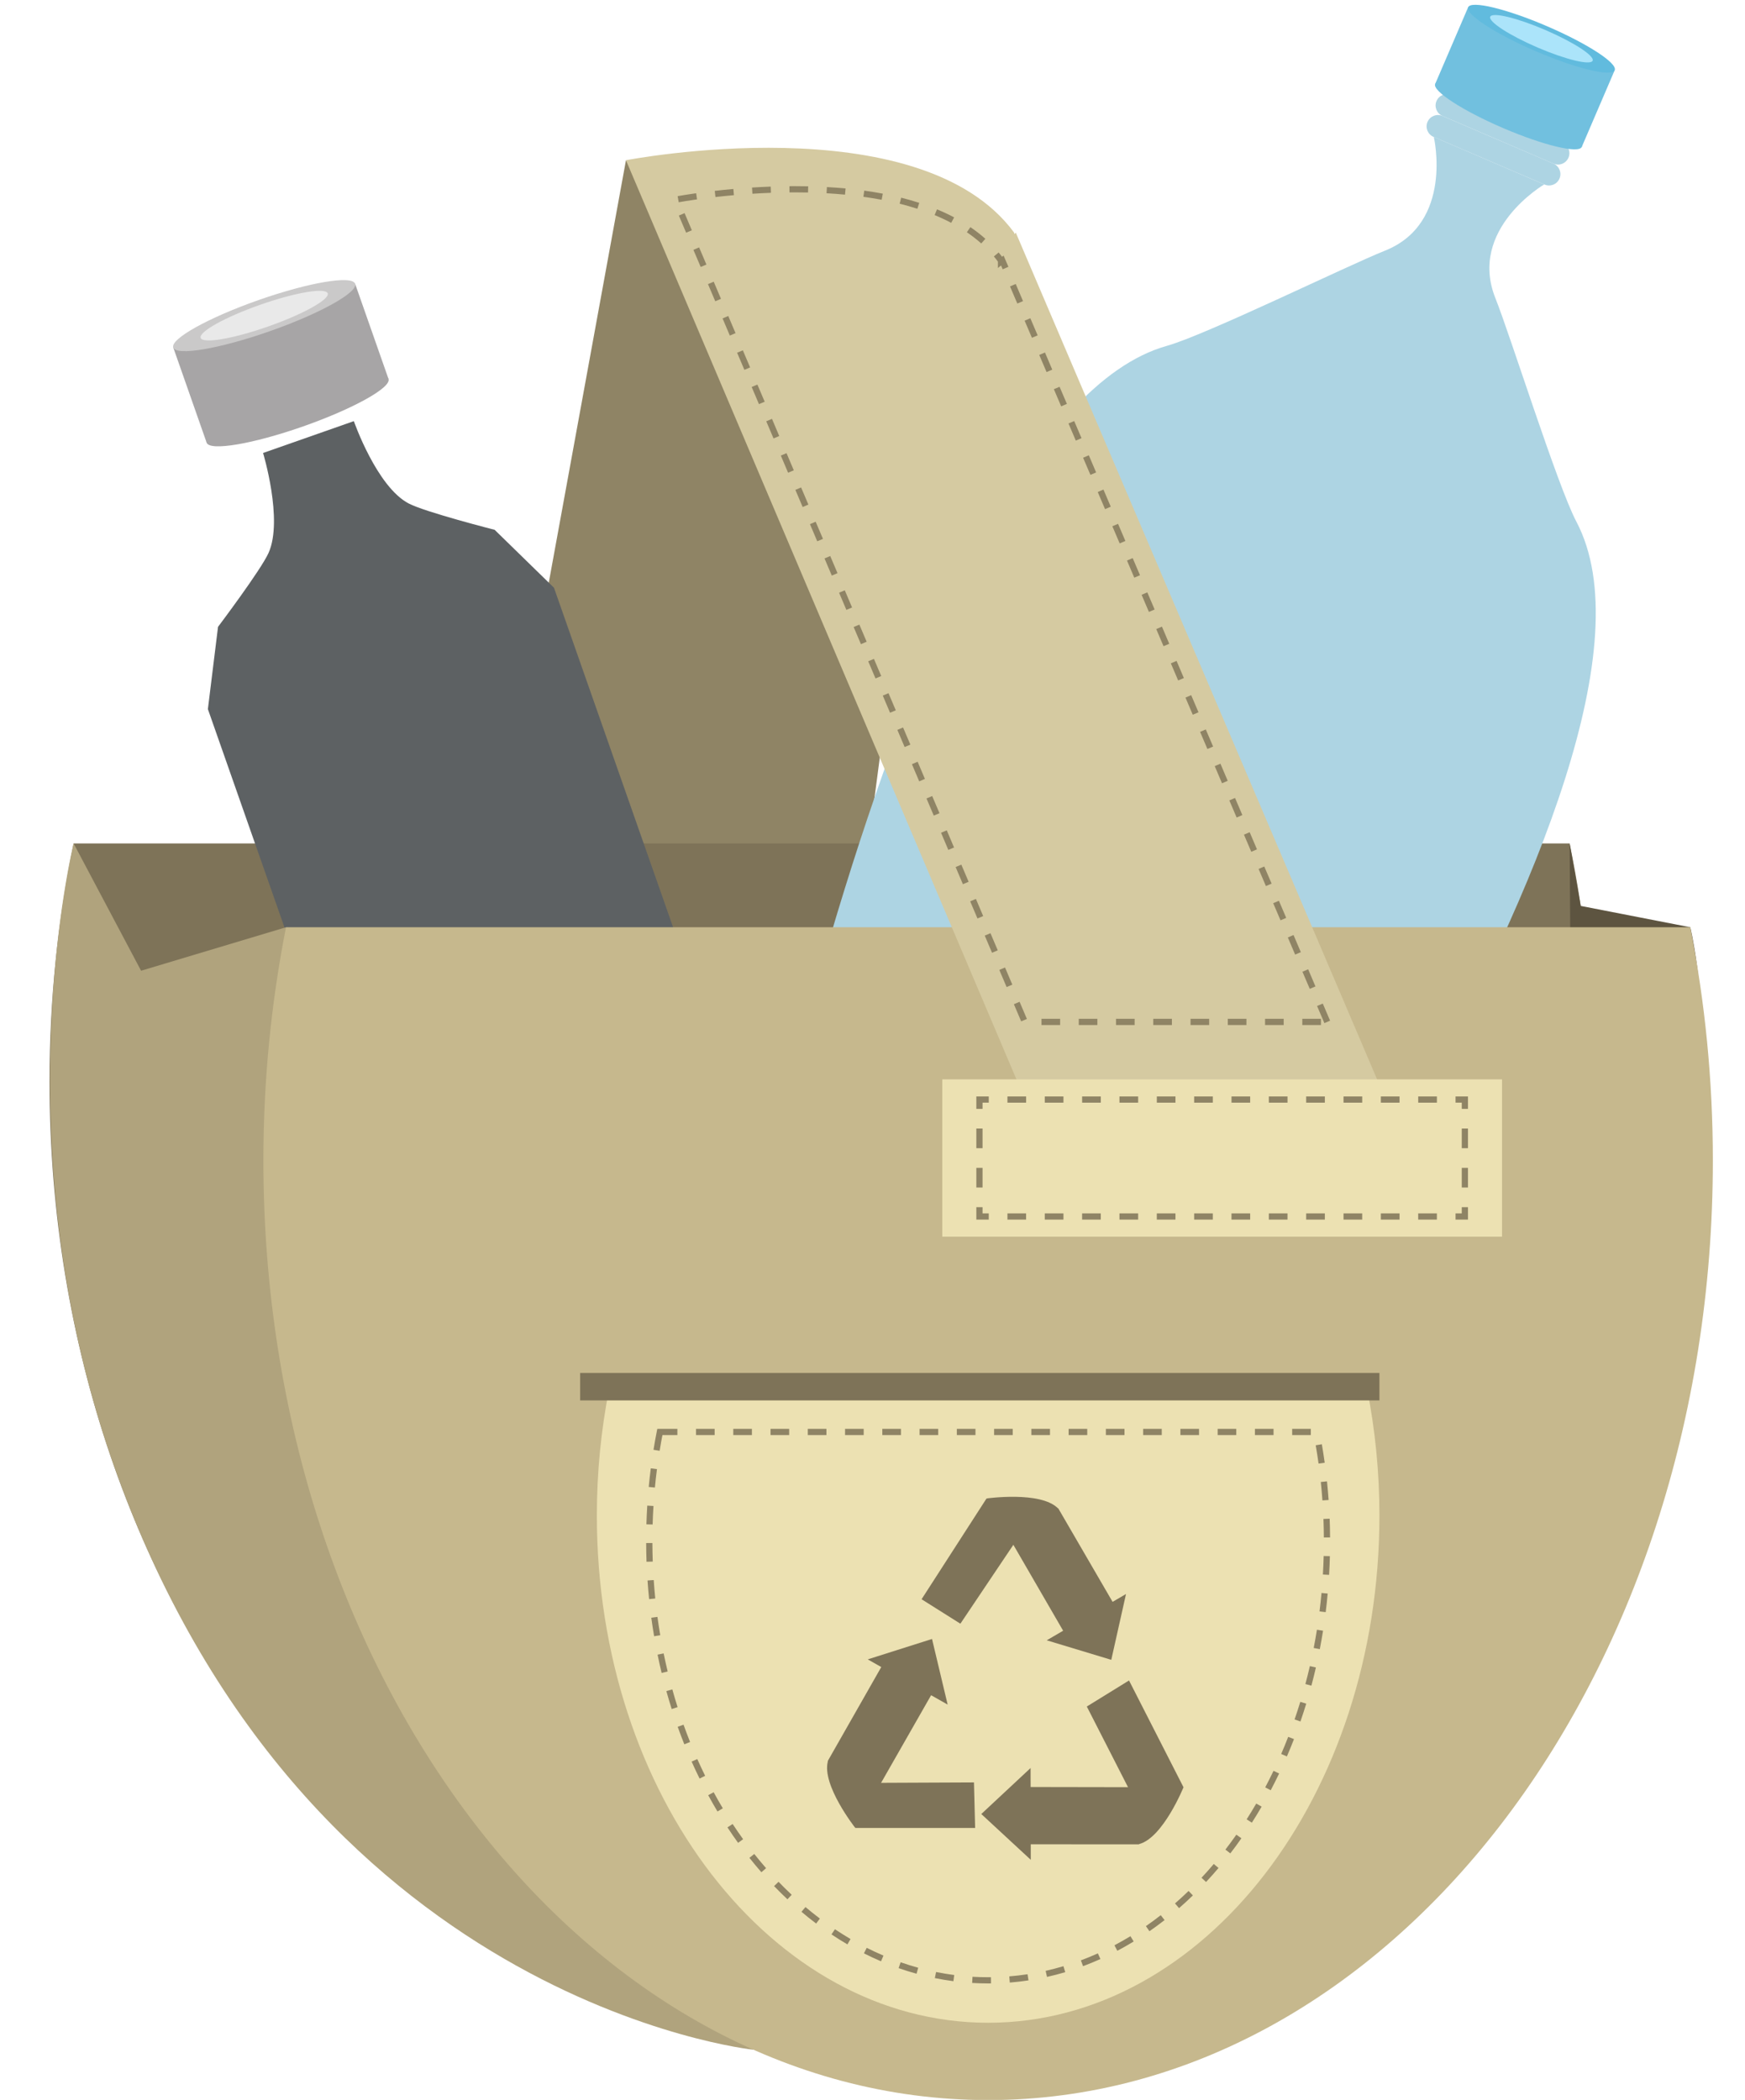 <?xml version="1.0" encoding="UTF-8"?><svg xmlns="http://www.w3.org/2000/svg" xmlns:xlink="http://www.w3.org/1999/xlink" height="338.2" preserveAspectRatio="xMidYMid meet" version="1.0" viewBox="70.7 43.1 281.0 338.2" width="281.0" zoomAndPan="magnify"><g><g><path d="M 147.121 202.336 L 171.5 68.906 L 219.102 114.039 L 203.883 229.602 L 147.121 202.336" fill="#8f8465"/></g><g><path d="M 82.555 178.938 C 80.035 191.199 78.672 204.047 78.672 217.289 C 78.672 302.637 134.34 371.824 203.008 371.824 C 271.676 371.824 327.344 302.637 327.344 217.289 C 327.344 204.047 325.984 191.199 323.461 178.938 L 82.555 178.938" fill="#7e7358"/></g><g><path d="M 150.355 128.43 C 150.355 128.43 139.203 125.586 136.535 124.199 C 131.363 121.516 127.68 110.926 127.68 110.926 L 113.062 116.055 C 113.062 116.055 116.32 126.793 113.961 132.117 C 112.742 134.867 105.809 144.055 105.809 144.055 L 104.176 157.305 L 151.82 293.121 L 207.551 273.57 L 159.906 137.754 L 150.355 128.43" fill="#5d6163"/></g><g><path d="M 133.262 104.129 L 103.977 114.398 L 98.602 99.07 L 127.883 88.797 L 133.262 104.129" fill="#a7a5a6"/></g><g><path d="M 127.883 88.797 C 128.371 90.188 122.211 93.613 114.125 96.449 C 106.039 99.289 99.086 100.461 98.602 99.07 C 98.113 97.68 104.273 94.254 112.359 91.418 C 120.445 88.582 127.395 87.406 127.883 88.797" fill="#cac9c9"/></g><g><path d="M 123.473 90.348 C 123.812 91.316 119.508 93.711 113.855 95.691 C 108.207 97.676 103.352 98.492 103.012 97.523 C 102.672 96.551 106.977 94.156 112.625 92.176 C 118.273 90.191 123.133 89.375 123.473 90.348" fill="#e9e9e9"/></g><g><path d="M 133.262 104.129 C 133.75 105.516 127.586 108.941 119.5 111.781 C 111.414 114.617 104.465 115.789 103.977 114.398 C 103.488 113.012 109.648 109.582 117.734 106.746 C 125.82 103.91 132.773 102.734 133.262 104.129" fill="#a7a5a6"/></g><g><path d="M 192.039 373.219 C 192.039 373.219 119.258 365.645 88.812 278.492 C 70.711 226.672 82.555 178.938 82.555 178.938 L 93.418 199.438 L 116.758 192.438 L 192.039 373.219" fill="#b0a37d"/></g><g><path d="M 324.547 127.117 C 321.488 121.32 313.93 97.188 311.5 91.105 C 307.07 79.988 319.367 72.801 319.367 72.801 L 301.59 65.16 C 301.59 65.16 304.84 79.031 293.727 83.469 C 287.641 85.895 264.93 97.02 258.625 98.793 C 215.191 110.992 187.391 264.59 187.391 264.59 C 185.859 268.152 199.395 277.391 217.621 285.223 C 235.844 293.055 251.863 296.512 253.395 292.949 L 253.461 292.711 C 257.566 287.07 345.102 166.086 324.547 127.117" fill="#add4e3"/></g><g><path d="M 321.824 71.863 C 321.43 72.793 320.352 73.223 319.422 72.82 L 301.535 65.141 C 300.605 64.738 300.176 63.66 300.574 62.73 C 300.977 61.805 302.055 61.371 302.984 61.773 L 320.867 69.457 C 321.797 69.855 322.227 70.934 321.824 71.863" fill="#add4e3"/></g><g><path d="M 323.273 68.496 C 322.875 69.426 321.797 69.855 320.867 69.457 L 302.984 61.773 C 302.055 61.371 301.625 60.297 302.023 59.367 C 302.422 58.438 303.5 58.008 304.43 58.406 L 322.312 66.09 C 323.242 66.488 323.676 67.566 323.273 68.496" fill="#add4e3"/></g><g><path d="M 324.719 65.129 C 324.32 66.059 323.242 66.488 322.312 66.09 L 304.43 58.406 C 303.5 58.008 303.07 56.93 303.469 56 C 303.867 55.07 304.945 54.641 305.875 55.039 L 323.758 62.723 C 324.691 63.121 325.117 64.199 324.719 65.129" fill="#add4e3"/></g><g><path d="M 325.414 66.762 L 301.809 56.621 L 307.117 44.266 L 330.719 54.406 L 325.414 66.762" fill="#71c0df"/></g><g><path d="M 330.719 54.406 C 330.238 55.527 324.562 54.168 318.047 51.367 C 311.527 48.566 306.637 45.387 307.117 44.266 C 307.598 43.145 313.273 44.508 319.789 47.309 C 326.309 50.109 331.203 53.289 330.719 54.406" fill="#61bbde"/></g><g><path d="M 327.164 52.879 C 326.828 53.664 322.863 52.711 318.309 50.758 C 313.758 48.801 310.336 46.578 310.672 45.797 C 311.008 45.012 314.973 45.965 319.527 47.922 C 324.082 49.879 327.5 52.098 327.164 52.879" fill="#abe4fa"/></g><g><path d="M 325.414 66.762 C 324.93 67.883 319.258 66.52 312.738 63.723 C 306.223 60.922 301.328 57.742 301.809 56.621 C 302.289 55.5 307.965 56.863 314.48 59.664 C 321 62.465 325.895 65.645 325.414 66.762" fill="#71c0df"/></g><g><path d="M 229.82 373.219 C 229.82 373.219 304.828 356.633 333.047 278.492 C 351.691 226.863 342.887 192.438 342.887 192.438 L 325.246 189 L 323.461 178.938 L 323.555 192.438 L 229.82 373.219" fill="#5d5440"/></g><g><path d="M 116.758 192.438 C 114.391 204.445 113.113 217.023 113.113 229.992 C 113.113 313.57 165.367 381.324 229.82 381.324 C 294.273 381.324 346.523 313.57 346.523 229.992 C 346.523 217.023 345.25 204.445 342.887 192.438 L 116.758 192.438" fill="#c6b88d"/></g><g><path d="M 168.773 266.891 C 167.5 273.375 166.812 280.164 166.812 287.168 C 166.812 332.289 195.023 368.871 229.82 368.871 C 264.621 368.871 292.832 332.289 292.832 287.168 C 292.832 280.164 292.141 273.375 290.863 266.891 L 168.773 266.891" fill="#ece1b2"/></g><g><path d="M 175.5 279.578 C 175.371 280.57 175.262 281.57 175.164 282.578 L 176.16 282.672 C 176.254 281.676 176.363 280.688 176.492 279.707 Z M 174.93 285.586 C 174.867 286.582 174.824 287.586 174.793 288.598 L 175.793 288.625 C 175.82 287.625 175.867 286.633 175.93 285.645 Z M 174.754 291.613 C 174.758 292.621 174.777 293.629 174.812 294.629 L 175.812 294.594 C 175.777 293.602 175.758 292.609 175.754 291.609 Z M 174.973 297.641 C 175.039 298.648 175.125 299.648 175.227 300.645 L 176.219 300.543 C 176.121 299.559 176.035 298.566 175.969 297.57 L 174.969 297.641 Z M 175.578 303.641 C 175.715 304.641 175.867 305.637 176.031 306.621 L 177.02 306.453 C 176.855 305.48 176.703 304.496 176.57 303.508 Z M 176.59 309.59 C 176.789 310.578 177.008 311.559 177.242 312.531 L 178.215 312.297 C 177.984 311.336 177.77 310.367 177.566 309.387 L 176.59 309.586 Z M 178.004 315.453 C 178.273 316.426 178.562 317.391 178.863 318.344 L 179.816 318.043 C 179.516 317.102 179.234 316.148 178.965 315.184 Z M 179.828 321.203 C 180.168 322.156 180.527 323.098 180.898 324.027 L 181.824 323.656 C 181.461 322.738 181.105 321.809 180.77 320.867 Z M 182.074 326.809 C 182.484 327.734 182.91 328.645 183.355 329.543 L 184.25 329.102 C 183.812 328.215 183.395 327.312 182.984 326.402 Z M 184.742 332.223 C 185.227 333.113 185.723 333.988 186.238 334.848 L 187.098 334.336 C 186.59 333.488 186.098 332.625 185.621 331.746 Z M 187.844 337.406 C 188.398 338.254 188.969 339.086 189.555 339.895 L 190.367 339.312 C 189.789 338.512 189.227 337.691 188.676 336.859 Z M 191.379 342.309 C 192.008 343.102 192.652 343.875 193.309 344.633 L 194.062 343.973 C 193.414 343.23 192.781 342.469 192.16 341.688 Z M 195.352 346.863 C 196.055 347.594 196.77 348.301 197.504 348.988 L 198.188 348.258 C 197.469 347.586 196.766 346.887 196.07 346.168 Z M 199.762 351 C 200.535 351.656 201.324 352.285 202.125 352.891 L 202.727 352.09 C 201.941 351.496 201.168 350.879 200.406 350.238 Z M 204.594 354.641 C 205.438 355.207 206.293 355.742 207.16 356.25 L 207.664 355.387 C 206.816 354.887 205.977 354.363 205.148 353.812 L 204.594 354.645 Z M 209.82 357.695 C 210.727 358.152 211.645 358.582 212.574 358.977 L 212.965 358.055 C 212.059 357.668 211.156 357.25 210.27 356.805 Z M 215.402 360.074 C 216.355 360.406 217.32 360.707 218.293 360.977 L 218.559 360.012 C 217.609 359.75 216.664 359.457 215.73 359.129 Z M 221.238 361.68 C 222.227 361.879 223.223 362.043 224.23 362.176 L 224.359 361.184 C 223.375 361.059 222.402 360.895 221.438 360.699 Z M 227.246 362.461 C 228.102 362.512 228.957 362.539 229.82 362.539 C 229.973 362.539 230.129 362.539 230.281 362.535 L 230.27 361.535 C 230.121 361.539 229.969 361.539 229.82 361.539 C 228.977 361.539 228.141 361.516 227.305 361.465 Z M 233.309 362.398 C 234.32 362.316 235.324 362.199 236.32 362.047 L 236.168 361.059 C 235.195 361.207 234.215 361.32 233.227 361.402 Z M 239.301 361.488 C 240.289 361.266 241.266 361.012 242.234 360.723 L 241.949 359.762 C 241.004 360.043 240.047 360.293 239.082 360.512 Z M 245.105 359.758 C 246.051 359.406 246.98 359.023 247.902 358.609 L 247.492 357.699 C 246.594 358.102 245.68 358.477 244.758 358.82 Z M 250.625 357.281 C 251.516 356.809 252.395 356.312 253.258 355.781 L 252.738 354.93 C 251.891 355.445 251.031 355.934 250.16 356.395 Z M 255.797 354.133 C 256.621 353.559 257.434 352.961 258.234 352.336 L 257.617 351.547 C 256.836 352.16 256.035 352.75 255.227 353.309 Z M 260.566 350.41 C 261.324 349.75 262.066 349.066 262.793 348.363 L 262.098 347.645 C 261.383 348.34 260.652 349.008 259.91 349.656 Z M 264.91 346.203 C 265.598 345.473 266.266 344.719 266.922 343.945 L 266.156 343.297 C 265.512 344.059 264.855 344.801 264.18 345.52 Z M 268.82 341.594 C 269.434 340.801 270.027 339.988 270.609 339.156 L 269.789 338.586 C 269.219 339.402 268.629 340.199 268.027 340.984 Z M 272.289 336.648 C 272.828 335.805 273.352 334.941 273.863 334.066 L 272.996 333.566 C 272.496 334.43 271.98 335.277 271.449 336.109 Z M 275.324 331.426 C 275.793 330.539 276.246 329.641 276.68 328.727 L 275.777 328.297 C 275.348 329.199 274.902 330.086 274.441 330.961 Z M 277.93 325.98 C 278.328 325.059 278.707 324.129 279.074 323.188 L 278.141 322.824 C 277.781 323.758 277.402 324.676 277.012 325.582 Z M 280.113 320.352 C 280.438 319.406 280.75 318.449 281.047 317.48 L 280.09 317.188 C 279.797 318.145 279.488 319.09 279.168 320.023 Z M 281.875 314.582 C 282.133 313.613 282.379 312.637 282.602 311.652 L 281.629 311.43 C 281.406 312.402 281.164 313.367 280.91 314.324 L 281.875 314.578 Z M 283.23 308.699 C 283.418 307.719 283.594 306.727 283.754 305.73 L 282.766 305.574 C 282.609 306.559 282.438 307.539 282.246 308.512 Z M 284.176 302.742 C 284.301 301.75 284.41 300.75 284.5 299.746 L 283.504 299.652 C 283.414 300.648 283.309 301.637 283.184 302.621 Z M 284.727 296.738 C 284.785 295.738 284.828 294.734 284.855 293.723 L 283.855 293.699 C 283.828 294.695 283.785 295.691 283.727 296.68 Z M 284.883 290.707 C 284.879 289.695 284.855 288.691 284.816 287.691 L 283.816 287.73 C 283.855 288.719 283.879 289.715 283.883 290.715 Z M 284.648 284.68 C 284.578 283.672 284.488 282.672 284.387 281.676 L 283.391 281.777 C 283.492 282.762 283.582 283.754 283.652 284.75 Z M 284.02 278.68 C 283.883 277.68 283.727 276.684 283.559 275.699 L 282.57 275.867 C 282.738 276.844 282.895 277.828 283.031 278.816 Z M 281.781 273.223 L 278.781 273.223 L 278.781 274.223 L 281.781 274.223 Z M 275.781 273.223 L 272.781 273.223 L 272.781 274.223 L 275.781 274.223 Z M 269.781 273.223 L 266.781 273.223 L 266.781 274.223 L 269.781 274.223 Z M 263.781 273.223 L 260.781 273.223 L 260.781 274.223 L 263.781 274.223 Z M 257.781 273.223 L 254.781 273.223 L 254.781 274.223 L 257.781 274.223 Z M 251.781 273.223 L 248.781 273.223 L 248.781 274.223 L 251.781 274.223 Z M 245.781 273.223 L 242.781 273.223 L 242.781 274.223 L 245.781 274.223 Z M 239.781 273.223 L 236.781 273.223 L 236.781 274.223 L 239.781 274.223 Z M 233.781 273.223 L 230.781 273.223 L 230.781 274.223 L 233.781 274.223 Z M 227.781 273.223 L 224.781 273.223 L 224.781 274.223 L 227.781 274.223 Z M 221.781 273.223 L 218.781 273.223 L 218.781 274.223 L 221.781 274.223 Z M 215.781 273.223 L 212.781 273.223 L 212.781 274.223 L 215.781 274.223 Z M 209.781 273.223 L 206.781 273.223 L 206.781 274.223 L 209.781 274.223 Z M 203.781 273.223 L 200.781 273.223 L 200.781 274.223 L 203.781 274.223 Z M 197.781 273.223 L 194.781 273.223 L 194.781 274.223 L 197.781 274.223 Z M 191.781 273.223 L 188.781 273.223 L 188.781 274.223 L 191.781 274.223 Z M 185.781 273.223 L 182.781 273.223 L 182.781 274.223 L 185.781 274.223 Z M 179.781 273.223 L 176.547 273.223 L 176.465 273.625 C 176.273 274.609 176.094 275.598 175.934 276.594 L 176.922 276.754 C 177.078 275.77 177.258 274.789 177.449 273.82 L 176.957 273.723 L 176.957 274.223 L 179.781 274.223 L 179.781 273.223" fill="#8f8465"/></g><g><path d="M 296.691 226.863 L 234.285 80.59 L 234.027 80.793 L 234.027 80.59 C 218.738 59.746 171.5 68.906 171.5 68.906 L 238.598 226.863 L 296.691 226.863" fill="#d5caa1"/></g><g><path d="M 282.531 201.969 L 281.355 199.207 L 280.434 199.602 L 281.613 202.359 Z M 280.176 196.449 L 279 193.688 L 278.082 194.082 L 279.258 196.84 Z M 277.824 190.93 L 276.645 188.172 L 275.727 188.562 L 276.902 191.32 Z M 275.469 185.41 L 274.289 182.652 L 273.371 183.043 L 274.551 185.805 Z M 273.113 179.891 L 271.938 177.133 L 271.016 177.523 L 272.195 180.285 Z M 270.758 174.371 L 269.582 171.613 L 268.66 172.008 L 269.84 174.766 Z M 268.402 168.855 L 267.227 166.094 L 266.309 166.488 L 267.484 169.246 Z M 266.051 163.336 L 264.871 160.578 L 263.953 160.969 L 265.129 163.727 Z M 263.695 157.816 L 262.52 155.059 L 261.598 155.449 L 262.773 158.211 Z M 261.34 152.301 L 260.164 149.539 L 259.242 149.934 L 260.422 152.691 Z M 258.984 146.781 L 257.809 144.02 L 256.891 144.414 L 258.066 147.172 Z M 256.633 141.262 L 255.453 138.504 L 254.535 138.895 L 255.711 141.652 Z M 254.277 135.742 L 253.098 132.984 L 252.18 133.375 L 253.355 136.137 Z M 251.922 130.223 L 250.742 127.465 L 249.824 127.855 L 251.004 130.617 Z M 249.566 124.703 L 248.391 121.945 L 247.469 122.34 L 248.648 125.098 Z M 247.211 119.188 L 246.035 116.426 L 245.113 116.82 L 246.293 119.578 Z M 244.859 113.668 L 243.68 110.91 L 242.762 111.301 L 243.938 114.062 Z M 242.504 108.148 L 241.324 105.391 L 240.406 105.781 L 241.582 108.543 Z M 240.148 102.633 L 238.973 99.871 L 238.051 100.266 L 239.23 103.023 Z M 237.793 97.113 L 236.617 94.352 L 235.695 94.746 L 236.875 97.504 Z M 235.438 91.594 L 234.262 88.836 L 233.344 89.227 L 234.52 91.984 Z M 233.086 86.074 L 232.309 84.262 L 231.582 84.836 L 231.895 85.23 L 232.391 85.23 L 232.391 84.895 L 232.297 84.762 C 232.043 84.422 231.781 84.086 231.512 83.762 L 230.746 84.402 C 231.004 84.711 231.25 85.027 231.488 85.355 L 231.895 85.059 L 231.395 85.059 L 231.395 86.262 L 231.902 85.855 L 232.164 86.469 Z M 229.375 81.562 C 228.617 80.883 227.809 80.258 226.961 79.68 L 226.398 80.508 C 227.215 81.062 227.984 81.66 228.711 82.309 Z M 224.344 78.105 C 223.453 77.637 222.531 77.207 221.586 76.816 L 221.203 77.738 C 222.125 78.121 223.016 78.535 223.875 78.992 Z M 218.73 75.77 C 217.777 75.461 216.805 75.188 215.816 74.938 L 215.574 75.906 C 216.539 76.148 217.492 76.422 218.426 76.723 Z M 212.859 74.289 C 211.871 74.102 210.871 73.941 209.871 73.801 L 209.734 74.793 C 210.719 74.93 211.699 75.09 212.672 75.273 Z M 206.867 73.453 C 205.863 73.355 204.855 73.281 203.859 73.227 L 203.801 74.223 C 204.789 74.277 205.781 74.352 206.773 74.449 Z M 200.844 73.105 C 200.113 73.09 199.391 73.082 198.676 73.082 C 198.391 73.082 198.105 73.082 197.824 73.086 L 197.832 74.086 C 198.113 74.082 198.395 74.082 198.676 74.082 C 199.383 74.082 200.098 74.09 200.82 74.105 Z M 194.812 73.152 C 193.773 73.191 192.77 73.246 191.801 73.305 L 191.863 74.305 C 192.824 74.242 193.82 74.191 194.848 74.152 L 194.812 73.156 Z M 188.793 73.535 C 187.723 73.629 186.719 73.734 185.797 73.84 L 185.91 74.832 C 186.824 74.73 187.82 74.625 188.883 74.531 L 188.797 73.535 Z M 182.805 74.223 C 181.395 74.422 180.363 74.594 179.82 74.691 L 179.996 75.676 C 180.527 75.578 181.547 75.406 182.945 75.211 Z M 180.016 77.816 L 181.188 80.578 L 182.109 80.188 L 180.938 77.426 Z M 182.359 83.336 L 183.535 86.098 L 184.453 85.707 L 183.281 82.945 Z M 184.707 88.859 L 185.879 91.621 L 186.801 91.23 L 185.629 88.469 Z M 187.055 94.383 L 188.227 97.145 L 189.145 96.754 L 187.973 93.992 Z M 189.398 99.906 L 190.57 102.664 L 191.492 102.273 L 190.32 99.516 Z M 191.742 105.426 L 192.918 108.188 L 193.84 107.797 L 192.664 105.035 Z M 194.09 110.949 L 195.262 113.711 L 196.184 113.32 L 195.012 110.559 Z M 196.438 116.473 L 197.609 119.234 L 198.527 118.844 L 197.355 116.082 Z M 198.781 121.996 L 199.953 124.758 L 200.875 124.363 L 199.703 121.605 Z M 201.129 127.516 L 202.301 130.277 L 203.223 129.887 L 202.047 127.125 Z M 203.473 133.039 L 204.645 135.801 L 205.566 135.41 L 204.395 132.648 Z M 205.82 138.562 L 206.992 141.324 L 207.91 140.934 L 206.738 138.172 Z M 208.164 144.086 L 209.34 146.848 L 210.258 146.453 L 209.086 143.695 Z M 210.512 149.605 L 211.684 152.367 L 212.605 151.977 L 211.43 149.215 Z M 212.855 155.129 L 214.027 157.891 L 214.949 157.5 L 213.777 154.738 Z M 215.203 160.652 L 216.375 163.414 L 217.297 163.023 L 216.121 160.262 Z M 217.547 166.176 L 218.723 168.938 L 219.641 168.547 L 218.469 165.781 Z M 219.895 171.695 L 221.066 174.457 L 221.988 174.066 L 220.812 171.305 Z M 222.238 177.219 L 223.41 179.98 L 224.332 179.59 L 223.16 176.828 Z M 224.586 182.742 L 225.758 185.504 L 226.68 185.113 L 225.504 182.352 Z M 226.93 188.266 L 228.105 191.023 L 229.023 190.637 L 227.852 187.871 Z M 229.277 193.785 L 230.449 196.547 L 231.371 196.156 L 230.195 193.395 Z M 231.621 199.309 L 232.797 202.07 L 233.715 201.68 L 232.543 198.918 Z M 233.969 204.832 L 235.141 207.594 L 236.062 207.203 L 234.887 204.441 Z M 238.414 208.184 L 241.414 208.184 L 241.414 207.184 L 238.414 207.184 Z M 244.414 208.184 L 247.414 208.184 L 247.414 207.184 L 244.414 207.184 Z M 250.414 208.184 L 253.414 208.184 L 253.414 207.184 L 250.414 207.184 Z M 256.414 208.184 L 259.414 208.184 L 259.414 207.184 L 256.414 207.184 Z M 262.414 208.184 L 265.414 208.184 L 265.414 207.184 L 262.414 207.184 Z M 268.414 208.184 L 271.414 208.184 L 271.414 207.184 L 268.414 207.184 Z M 274.414 208.184 L 277.414 208.184 L 277.414 207.184 L 274.414 207.184 Z M 280.414 208.184 L 283.414 208.184 L 283.414 207.184 L 280.414 207.184 Z M 284.887 207.484 L 283.711 204.727 L 282.789 205.117 L 283.969 207.879 Z M 284.887 207.484" fill="#8f8465"/></g><g><path d="M 312.574 242.27 L 222.438 242.27 L 222.438 216.938 L 312.574 216.938 L 312.574 242.27" fill="#ece1b2"/></g><g><path d="M 306.09 237.52 L 306.09 238.52 L 305.09 238.52 L 305.09 239.52 L 307.09 239.52 L 307.09 237.52 L 306.09 237.52" fill="#8f8465"/></g><g><path d="M 302.082 238.52 L 299.074 238.52 L 299.074 239.52 L 302.082 239.52 Z M 296.07 238.52 L 293.062 238.52 L 293.062 239.52 L 296.07 239.52 Z M 290.055 238.52 L 287.051 238.52 L 287.051 239.52 L 290.055 239.52 Z M 284.043 238.52 L 281.035 238.52 L 281.035 239.52 L 284.043 239.52 Z M 278.027 238.52 L 275.023 238.52 L 275.023 239.52 L 278.027 239.52 Z M 272.016 238.52 L 269.008 238.52 L 269.008 239.52 L 272.016 239.52 Z M 266.004 238.52 L 262.996 238.52 L 262.996 239.52 L 266.004 239.52 Z M 259.988 238.52 L 256.98 238.52 L 256.98 239.52 L 259.988 239.52 Z M 253.977 238.52 L 250.969 238.52 L 250.969 239.52 L 253.977 239.52 Z M 247.961 238.52 L 244.953 238.52 L 244.953 239.52 L 247.961 239.52 Z M 241.949 238.52 L 238.941 238.52 L 238.941 239.52 L 241.949 239.52 Z M 235.934 238.52 L 232.93 238.52 L 232.93 239.52 L 235.934 239.52 Z M 235.934 238.52" fill="#8f8465"/></g><g><path d="M 229.922 238.52 L 228.922 238.52 L 228.922 237.52 L 227.922 237.52 L 227.922 239.52 L 229.922 239.52 L 229.922 238.52" fill="#8f8465"/></g><g><path d="M 228.922 231.188 L 227.922 231.188 L 227.922 234.352 L 228.922 234.352 Z M 228.922 224.852 L 227.922 224.852 L 227.922 228.02 L 228.922 228.02 Z M 228.922 224.852" fill="#8f8465"/></g><g><path d="M 228.922 221.688 L 228.922 220.684 L 229.922 220.684 L 229.922 219.688 L 227.922 219.688 L 227.922 221.688 L 228.922 221.688" fill="#8f8465"/></g><g><path d="M 232.93 220.688 L 235.938 220.688 L 235.938 219.688 L 232.93 219.688 Z M 238.941 220.688 L 241.949 220.688 L 241.949 219.688 L 238.941 219.688 Z M 244.957 220.688 L 247.965 220.688 L 247.965 219.688 L 244.957 219.688 Z M 250.969 220.688 L 253.977 220.688 L 253.977 219.688 L 250.969 219.688 Z M 256.984 220.688 L 259.988 220.688 L 259.988 219.688 L 256.984 219.688 Z M 262.996 220.688 L 266.004 220.688 L 266.004 219.688 L 262.996 219.688 Z M 269.012 220.688 L 272.016 220.688 L 272.016 219.688 L 269.012 219.688 Z M 275.023 220.688 L 278.031 220.688 L 278.031 219.688 L 275.023 219.688 Z M 281.035 220.688 L 284.043 220.688 L 284.043 219.688 L 281.035 219.688 Z M 287.051 220.688 L 290.059 220.688 L 290.059 219.688 L 287.051 219.688 Z M 293.062 220.688 L 296.07 220.688 L 296.07 219.688 L 293.062 219.688 Z M 299.078 220.688 L 302.086 220.688 L 302.086 219.688 L 299.078 219.688 Z M 299.078 220.688" fill="#8f8465"/></g><g><path d="M 305.09 220.684 L 306.09 220.684 L 306.09 221.688 L 307.09 221.688 L 307.09 219.688 L 305.09 219.688 L 305.09 220.688" fill="#8f8465"/></g><g><path d="M 306.09 228.02 L 307.09 228.02 L 307.09 224.852 L 306.09 224.852 Z M 306.09 234.352 L 307.09 234.352 L 307.09 231.188 L 306.09 231.188 Z M 306.09 234.352" fill="#8f8465"/></g><g><path d="M 292.832 268.641 L 164.121 268.641 L 164.121 264.223 L 292.832 264.223 L 292.832 268.641" fill="#7e7358"/></g><g><path d="M 219.102 300.664 L 229.562 284.434 L 234.867 290.43 L 225.352 304.602 L 219.102 300.664" fill="#7e7358"/></g><g><path d="M 249.863 301.086 L 241.105 286.012 L 241.059 286.035 L 241.059 286.012 C 238.25 283.199 229.562 284.434 229.562 284.434 L 241.898 305.734 L 239.258 307.277 L 249.652 310.422 L 252.023 299.82 L 249.863 301.086" fill="#7e7358"/></g><g><path d="M 252.508 313.746 L 261.281 330.945 L 253.406 333.008 L 245.711 317.941 L 252.508 313.746" fill="#7e7358"/></g><g><path d="M 236.684 340.129 L 254.117 340.137 L 254.117 340.082 L 254.141 340.094 C 257.984 339.078 261.281 330.945 261.281 330.945 L 236.664 330.902 L 236.656 327.848 L 228.719 335.254 L 236.688 342.629 L 236.684 340.129" fill="#7e7358"/></g><g><path d="M 227.727 337.5 L 208.434 337.5 L 210.668 330.238 L 227.539 330.164 L 227.727 337.5" fill="#7e7358"/></g><g><path d="M 212.613 311.582 L 203.988 326.73 L 204.035 326.758 L 204.012 326.77 C 202.992 330.613 208.434 337.5 208.434 337.5 L 220.637 316.121 L 223.301 317.629 L 220.785 307.062 L 210.434 310.348 L 212.613 311.582" fill="#7e7358"/></g></g></svg>